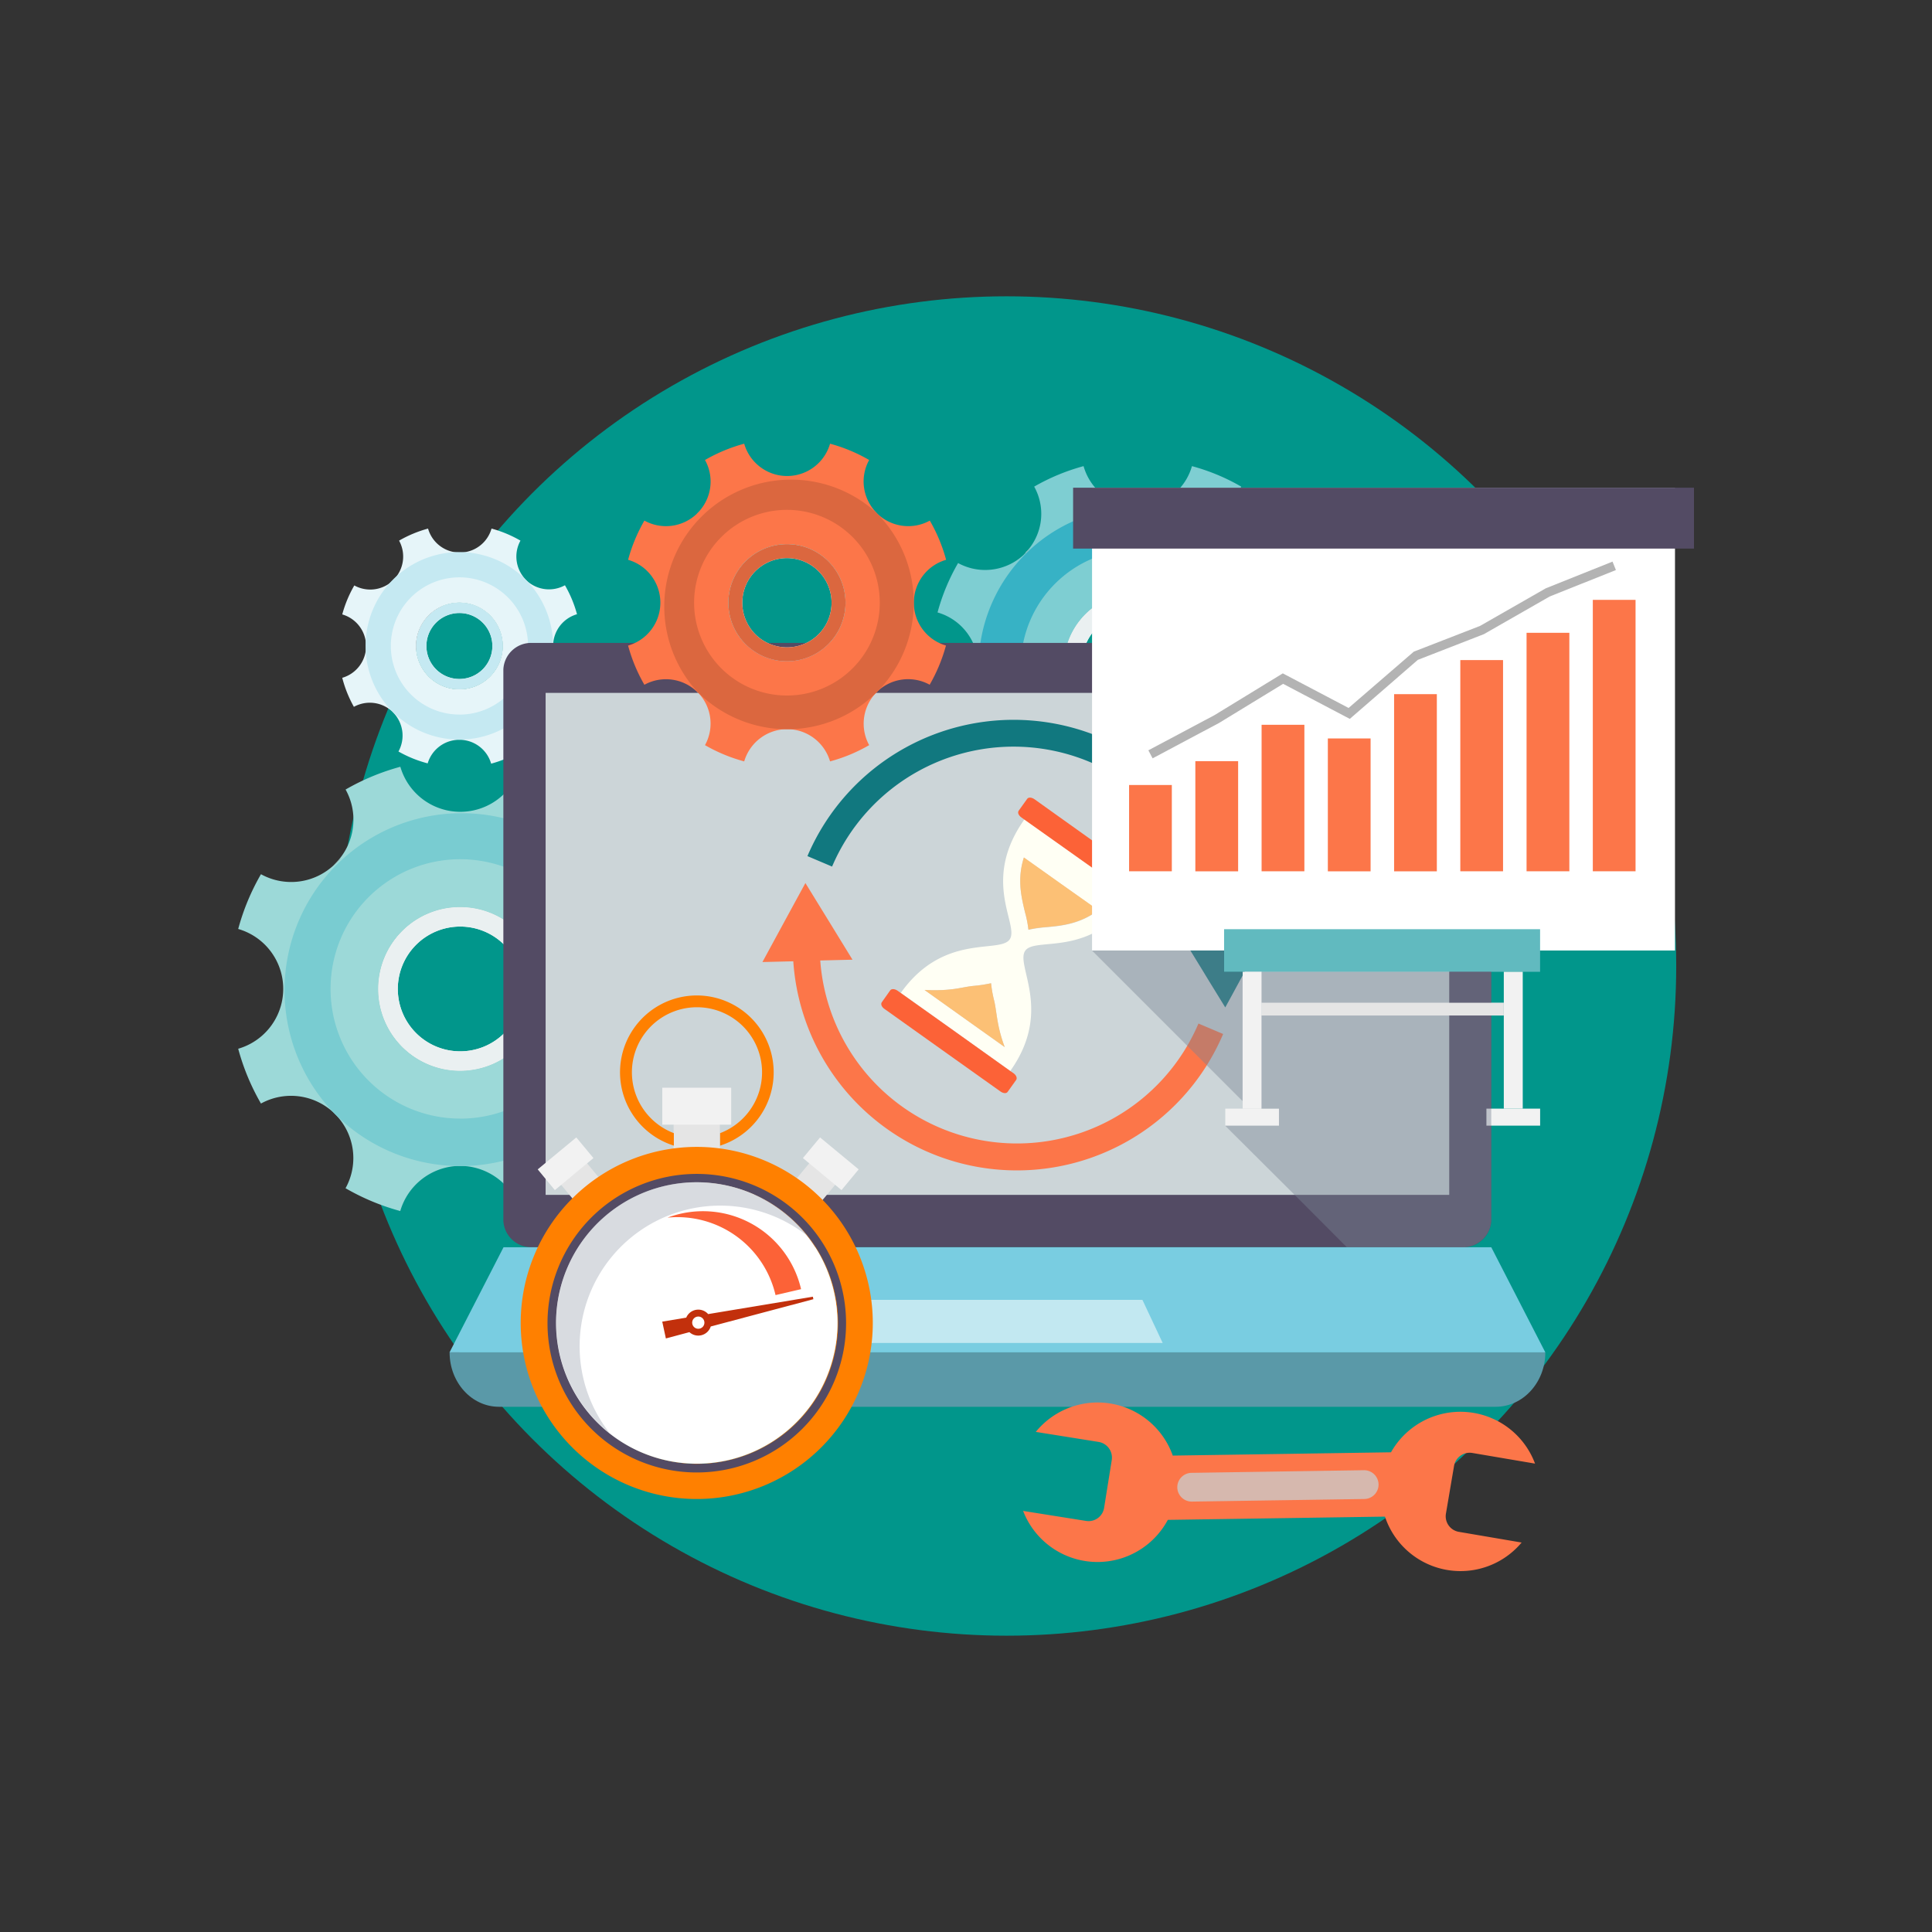 <svg xmlns="http://www.w3.org/2000/svg" viewBox="0 0 410 410"><rect x="0" y="0" width="410" height="410" fill="#333333" stroke="none"/><title>p7h1</title><g style="isolation:isolate"><g id="Capa_1" data-name="Capa 1"><circle cx="213.6" cy="205" r="142.12" fill="#01968b"/><path d="M275.3,141.43a11.92,11.92,0,0,1,8.63-11.48,43.56,43.56,0,0,0-4.36-10.48,11.94,11.94,0,0,1-14.13-1.94l-.08-.08a.52.52,0,0,1-.09-.11h0c-.36-.37-.76-.74-1.13-1.11.31.28.65.59,1,.91a11.87,11.87,0,0,1-1.73-13.87,43.37,43.37,0,0,0-10.46-4.35,11.95,11.95,0,0,1-23,0,44,44,0,0,0-10.48,4.35,11.84,11.84,0,0,1-1.82,14c.32-.31.66-.62,1-.91-.37.37-.77.74-1.14,1.11l-.19.2a12,12,0,0,1-14,1.82,43.56,43.56,0,0,0-4.36,10.48,11.93,11.93,0,0,1,0,22.93,43.63,43.63,0,0,0,4.36,10.48,11.94,11.94,0,0,1,14.1,1.9s.06.09.08.12.06,0,.09.06a11.9,11.9,0,0,1,1.93,14.13,44,44,0,0,0,10.48,4.35,12,12,0,0,1,11-8.63h.91a12,12,0,0,1,11,8.63,43.43,43.43,0,0,0,10.46-4.35,12,12,0,0,1,1.88-14,0,0,0,0,1,0,0l.26-.26a11.93,11.93,0,0,1,14.07-1.88,44.62,44.62,0,0,0,4.36-10.48A11.91,11.91,0,0,1,275.3,141.43Zm-33.89,15.66a15.66,15.66,0,1,1,15.67-15.66A15.67,15.67,0,0,1,241.41,157.09Z" fill="#7eced2"/><path d="M241.41,125.76a15.66,15.66,0,1,0,15.67,15.66A15.65,15.65,0,0,0,241.41,125.76Zm0,27.6a11.94,11.94,0,1,1,11.93-11.94A11.93,11.93,0,0,1,241.41,153.36Z" fill="#f2f2f2"/><path d="M265.07,117.13c-.31-.31-.65-.62-1-.91.37.37.77.74,1.13,1.11A1,1,0,0,0,265.07,117.13ZM241,175.29a3.08,3.08,0,0,0,.91,0Zm-23.33-58a1.44,1.44,0,0,0-.17.2c.37-.37.77-.74,1.14-1.11C218.28,116.62,217.94,116.94,217.62,117.24Zm-.2.2a.83.83,0,0,0-.17.2l.19-.2Z" fill="#bbc2c3"/><path d="M265.44,117.54l-.07-.07-.11-.12a33.89,33.89,0,0,0-47.92,47.93l.1.09s.05.05.07.07a33.87,33.87,0,0,0,47.72.07l0,0,.12-.11.12-.11,0,0a33.9,33.9,0,0,0-.07-47.71Zm-24,48.7a24.82,24.82,0,1,1,24.83-24.81A24.81,24.81,0,0,1,241.4,166.24Z" fill="#37b2c5"/><path d="M241.41,125.76a15.66,15.66,0,1,0,15.67,15.66A15.65,15.65,0,0,0,241.41,125.76Zm0,27.6a11.94,11.94,0,1,1,11.93-11.94A11.93,11.93,0,0,1,241.41,153.36Z" fill="#eaf0f1"/><path d="M117.38,137.09a7,7,0,0,1,5.07-6.74,25.47,25.47,0,0,0-2.56-6.15,7,7,0,0,1-8.29-1.14l0,0a.26.26,0,0,1-.05-.07h0l-.67-.65.57.53a7,7,0,0,1-1-8.14,25.69,25.69,0,0,0-6.14-2.56,7,7,0,0,1-13.47,0,26,26,0,0,0-6.15,2.56,7,7,0,0,1-1.07,8.21l.57-.54-.67.65-.11.12a7,7,0,0,1-8.22,1.07,25.58,25.58,0,0,0-2.56,6.15,7,7,0,0,1,0,13.45A25.56,25.56,0,0,0,75.1,150a7,7,0,0,1,8.27,1.12l0,.07.05,0a7,7,0,0,1,1.14,8.29A25.83,25.83,0,0,0,90.76,162,7,7,0,0,1,97.23,157h.53a7,7,0,0,1,6.47,5.06,25.5,25.5,0,0,0,6.14-2.55,7,7,0,0,1,1.1-8.24,0,0,0,0,1,0,0l.15-.15a7,7,0,0,1,8.25-1.1,26.12,26.12,0,0,0,2.56-6.15A7,7,0,0,1,117.38,137.09Zm-19.89,9.19a9.19,9.19,0,1,1,9.19-9.19A9.2,9.2,0,0,1,97.49,146.28Z" fill="#e6f5f9"/><path d="M97.49,127.89a9.19,9.19,0,1,0,9.19,9.19A9.18,9.18,0,0,0,97.49,127.89Zm0,16.2a7,7,0,1,1,7-7A7,7,0,0,1,97.49,144.09Z" fill="#f2f2f2"/><path d="M111.38,122.83l-.57-.53.67.65A.71.71,0,0,0,111.38,122.83ZM97.23,157a1.88,1.88,0,0,0,.53,0ZM83.54,122.89a.64.64,0,0,0-.1.12l.67-.65Zm-.12.12a.55.55,0,0,0-.1.12l.11-.12Z" fill="#bbc2c3"/><path d="M111.6,123.06l0,0-.06-.07a19.89,19.89,0,0,0-28.13,28.13l.06.06,0,0a19.87,19.87,0,0,0,28,0v0l.07-.07.07-.06h0a19.9,19.9,0,0,0,0-28Zm-14.1,28.58a14.56,14.56,0,1,1,14.56-14.56A14.56,14.56,0,0,1,97.49,151.65Z" fill="#c5e9f2"/><path d="M97.49,127.89a9.19,9.19,0,1,0,9.19,9.19A9.18,9.18,0,0,0,97.49,127.89Zm0,16.2a7,7,0,1,1,7-7A7,7,0,0,1,97.49,144.09Z" fill="#c5e9f2"/><path d="M135.25,209.87a13.22,13.22,0,0,1,9.57-12.73A48.39,48.39,0,0,0,140,185.52a13.23,13.23,0,0,1-15.67-2.15l-.1-.09a.58.58,0,0,1-.09-.13h0c-.41-.41-.85-.83-1.26-1.23.35.32.73.66,1.07,1A13.17,13.17,0,0,1,122,167.55a48.06,48.06,0,0,0-11.59-4.83,13.25,13.25,0,0,1-25.45,0,48.81,48.81,0,0,0-11.62,4.83,13.14,13.14,0,0,1-2,15.51c.35-.35.72-.69,1.07-1-.41.41-.85.82-1.27,1.24l-.22.22a13.24,13.24,0,0,1-15.54,2,48.4,48.4,0,0,0-4.83,11.62,13.23,13.23,0,0,1,0,25.42,48.35,48.35,0,0,0,4.83,11.63A13.23,13.23,0,0,1,71,236.31l.09.13s.06,0,.09.06a13.19,13.19,0,0,1,2.15,15.66A48.54,48.54,0,0,0,84.94,257a13.31,13.31,0,0,1,12.22-9.57h1A13.31,13.31,0,0,1,110.39,257,47.8,47.8,0,0,0,122,252.16a13.29,13.29,0,0,1,2.08-15.57s0,0,0,0l.28-.29A13.24,13.24,0,0,1,140,234.2a49.68,49.68,0,0,0,4.83-11.63A13.2,13.2,0,0,1,135.25,209.87ZM97.67,227.24A17.37,17.37,0,1,1,115,209.87,17.38,17.38,0,0,1,97.67,227.24Z" fill="#9cd9d8"/><path d="M97.67,192.5A17.37,17.37,0,1,0,115,209.87,17.36,17.36,0,0,0,97.67,192.5Zm0,30.61a13.24,13.24,0,1,1,13.23-13.24A13.23,13.23,0,0,1,97.67,223.11Z" fill="#f2f2f2"/><path d="M123.91,182.93c-.35-.35-.73-.69-1.07-1,.41.41.85.82,1.26,1.23A1.57,1.57,0,0,0,123.91,182.93ZM97.16,247.42a2.63,2.63,0,0,0,.5,0,2.68,2.68,0,0,0,.51,0ZM71.3,183.06a1,1,0,0,0-.19.22c.41-.41.85-.82,1.27-1.24C72,182.37,71.64,182.71,71.3,183.06Zm-.23.22a1.18,1.18,0,0,0-.19.22l.22-.22Z" fill="#bbc2c3"/><path d="M124.32,183.38l-.08-.08a1.08,1.08,0,0,1-.12-.13A37.58,37.58,0,0,0,71,236.33l.11.11.08.08a37.57,37.57,0,0,0,52.92.08s0,0,0,0l.13-.12.13-.12,0,0a37.6,37.6,0,0,0-.08-52.91Zm-26.65,54a27.52,27.52,0,1,1,27.52-27.52A27.51,27.51,0,0,1,97.67,237.39Z" fill="#79ccd1"/><path d="M97.67,192.5A17.37,17.37,0,1,0,115,209.87,17.36,17.36,0,0,0,97.67,192.5Zm0,30.61a13.24,13.24,0,1,1,13.23-13.24A13.23,13.23,0,0,1,97.67,223.11Z" fill="#eaf0f1"/><path d="M316.47,259.06a5.91,5.91,0,0,1-6.18,5.61H113a5.91,5.91,0,0,1-6.18-5.61v-117a5.91,5.91,0,0,1,6.18-5.62H310.29a5.91,5.91,0,0,1,6.18,5.62Z" fill="#534b64"/><rect x="115.79" y="147.04" width="191.76" height="106.53" fill="#ccd5d8"/><path d="M240.65,190.39l-1.74-1.23-21.49-15.3c-9.35,13.13-1,22.45-3.16,25.51s-14-1.47-23.1,11.34L202.79,219l11.6,8.28c9.14-12.83,1-22.46,3.19-25.53S231.3,203.53,240.65,190.39Zm-35.88,25.8-8.57-6.11c5.92.27,7.74-.59,10.34-.86a28.53,28.53,0,0,0,3.59-.53c.08,0,.13,0,.19-.05a24.55,24.55,0,0,0,.67,3.75c.59,2.58.53,5.26,2.22,9.81ZM217.28,182l7.88,5.6,7.91,5.6c-3.91,2.92-7.8,3.3-11.12,3.59a26.42,26.42,0,0,0-3.7.54,23.56,23.56,0,0,0-.72-3.67C216.75,190.37,215.81,186.59,217.28,182Z" fill="#fffff4"/><path d="M233.07,193.15c-3.91,2.92-7.8,3.3-11.12,3.59a26.42,26.42,0,0,0-3.7.54,23.56,23.56,0,0,0-.72-3.67c-.78-3.24-1.71-7-.24-11.65l7.88,5.6Z" fill="#fdc072" opacity="0.97"/><path d="M213.21,222.2l-8.44-6-8.57-6.11c5.92.27,7.74-.59,10.34-.86a28.53,28.53,0,0,0,3.59-.53c.08,0,.13,0,.19-.05a24.55,24.55,0,0,0,.67,3.75C211.58,215,211.52,217.65,213.21,222.2Z" fill="#fdc072" opacity="0.97"/><path d="M244.67,188.41,242.85,191c-.27.37-.94.35-1.52-.08l-.67-.48-1.74-1.23-9.86-7-11.63-8.25-.67-.48c-.59-.43-.86-1-.59-1.42l1.82-2.54c.27-.38.94-.32,1.53.08l12.27,8.76,12.3,8.76C244.67,187.42,244.91,188.06,244.67,188.41Z" fill="#fc6237"/><path d="M215.65,229.17l-1.82,2.55c-.24.38-.94.32-1.5-.08L200,222.87l-12.3-8.76c-.59-.4-.83-1-.59-1.39l1.82-2.57c.27-.35.94-.32,1.53.08l.67.48L202.79,219l11.6,8.28.7.48C215.65,228.15,215.92,228.79,215.65,229.17Z" fill="#fc6237"/><path d="M269.14,197l-4.56,8.4-3.14,5.79-1.42,2.6-3.69-6L255,205.6l-5-8.15,6.84-.17a41.86,41.86,0,0,0-80.26-13.38l-5.23-2.22a47.56,47.56,0,0,1,91.21,15.46Z" fill="#11787f"/><path d="M161.8,204.16l4.56-8.39L169.5,190l1.42-2.6,3.69,6,1.3,2.11,5,8.15-6.84.17a41.86,41.86,0,0,0,80.26,13.38l5.24,2.22A47.56,47.56,0,0,1,168.35,204Z" fill="#fc7649"/><path d="M327.94,287c0,6.36-4.72,11.54-10.52,11.54H105.89c-5.8,0-10.48-5.17-10.48-11.54Z" fill="#5a99a8"/><polygon points="327.94 286.99 95.4 286.99 106.86 264.68 316.47 264.68 327.94 286.99" fill="#79cde1"/><path d="M246.74,285H170.66l4.31-9.15h67.47Z" fill="#c2e8f1"/><path d="M193.93,127.91a9.47,9.47,0,0,1,6.85-9.11,34.37,34.37,0,0,0-3.46-8.32,9.47,9.47,0,0,1-11.21-1.54l-.07-.07a.33.33,0,0,1-.07-.09h0l-.9-.88c.24.23.51.47.76.72a9.4,9.4,0,0,1-1.38-11,34.24,34.24,0,0,0-8.3-3.46,9.48,9.48,0,0,1-18.22,0,34.75,34.75,0,0,0-8.32,3.46,9.4,9.4,0,0,1-1.44,11.1c.25-.25.52-.49.76-.72-.29.3-.61.59-.91.88l-.15.16a9.48,9.48,0,0,1-11.12,1.44,34.53,34.53,0,0,0-3.46,8.32,9.47,9.47,0,0,1,0,18.2,34.58,34.58,0,0,0,3.46,8.32,9.48,9.48,0,0,1,11.19,1.51s0,.07.06.09l.07,0a9.44,9.44,0,0,1,1.54,11.21,34.67,34.67,0,0,0,8.32,3.45,9.54,9.54,0,0,1,8.75-6.84h.72a9.53,9.53,0,0,1,8.75,6.84,34.16,34.16,0,0,0,8.3-3.45A9.49,9.49,0,0,1,185.93,147s0,0,0,0l.2-.2a9.47,9.47,0,0,1,11.16-1.49,35.23,35.23,0,0,0,3.46-8.32A9.45,9.45,0,0,1,193.93,127.91ZM167,140.34a12.43,12.43,0,1,1,12.43-12.43A12.44,12.44,0,0,1,167,140.34Z" fill="#fc7649"/><path d="M167,115.48a12.43,12.43,0,1,0,12.43,12.43A12.42,12.42,0,0,0,167,115.48Zm0,21.9a9.47,9.47,0,1,1,9.47-9.47A9.46,9.46,0,0,1,167,137.38Z" fill="#f2f2f2"/><path d="M185.81,108.62c-.25-.25-.52-.49-.76-.72l.9.88A1.24,1.24,0,0,0,185.81,108.62Zm-19.15,46.16a3.24,3.24,0,0,0,.72,0Zm-18.51-46.07a.85.85,0,0,0-.14.16c.3-.29.61-.59.91-.88C148.67,108.22,148.4,108.47,148.16,108.71Zm-.16.16a.83.83,0,0,0-.13.16l.15-.16Z" fill="#bbc2c3"/><path d="M186.11,108.94l-.06-.06a.7.7,0,0,1-.08-.09,26.9,26.9,0,0,0-38,38l.08.07s0,0,.06.06a26.88,26.88,0,0,0,37.87.06s0,0,0,0l.09-.09.09-.08h0a26.92,26.92,0,0,0-.06-37.87ZM167,147.6a19.7,19.7,0,1,1,19.7-19.69A19.69,19.69,0,0,1,167,147.6Z" fill="#db673f"/><path d="M167,115.48a12.43,12.43,0,1,0,12.43,12.43A12.42,12.42,0,0,0,167,115.48Zm0,21.9a9.47,9.47,0,1,1,9.47-9.47A9.46,9.46,0,0,1,167,137.38Z" fill="#db673f"/><rect x="231.75" y="103.5" width="123.71" height="98.21" fill="#fff"/><rect x="227.73" y="103.5" width="131.76" height="12.92" fill="#534b64"/><rect x="259.77" y="197.19" width="67.06" height="9.04" fill="#61babf"/><rect x="239.61" y="166.59" width="9.07" height="18.31" fill="#fc7649"/><rect x="253.67" y="161.53" width="9.08" height="23.38" fill="#fc7649"/><rect x="267.73" y="153.81" width="9.08" height="31.09" fill="#fc7649"/><rect x="281.79" y="156.71" width="9.07" height="28.2" fill="#fc7649"/><rect x="295.85" y="147.31" width="9.07" height="37.6" fill="#fc7649"/><rect x="309.9" y="140.08" width="9.07" height="44.82" fill="#fc7649"/><rect x="323.96" y="134.29" width="9.08" height="50.61" fill="#fc7649"/><rect x="338.02" y="127.3" width="9.07" height="57.6" fill="#fc7649"/><polygon points="244.6 160.93 243.7 159.23 257.76 151.75 272.23 142.9 286.19 150.24 300.03 138.29 314.09 132.83 328.02 124.86 342.2 119.18 342.92 120.97 328.86 126.59 314.92 134.57 300.89 140.03 286.45 152.56 272.3 145.12 258.71 153.42 244.6 160.93" fill="#b3b3b3"/><rect x="263.71" y="206.23" width="4.02" height="29.05" fill="#f2f2f2"/><rect x="260.02" y="235.27" width="11.41" height="3.61" fill="#f2f2f2"/><rect x="319.13" y="206.23" width="4.02" height="29.05" fill="#f2f2f2"/><rect x="315.44" y="235.27" width="11.4" height="3.61" fill="#f2f2f2"/><rect x="267.73" y="212.78" width="51.4" height="2.73" fill="#e5e5e5"/><path d="M316.47,215.51v43.55a6,6,0,0,1-5.79,5.61H285.81L276.17,255,260,238.89h11.41v-3.61h-3.7V215.51Z" fill="#7a8494" opacity="0.42" style="mix-blend-mode:multiply"/><rect x="267.72" y="206.23" width="48.75" height="6.56" fill="#7a8494" opacity="0.42" style="mix-blend-mode:multiply"/><polygon points="263.69 206.23 263.69 233.67 231.73 201.71 259.76 201.71 259.76 206.23 263.69 206.23" fill="#7a8494" opacity="0.42" style="mix-blend-mode:multiply"/><rect x="142.95" y="237.23" width="9.82" height="8.28" fill="#e5e5e5"/><rect x="119.53" y="247.66" width="7.15" height="6.02" transform="translate(-131.62 136.18) rotate(-39.64)" fill="#e5e5e5"/><rect x="170.22" y="247.1" width="6.02" height="7.15" transform="translate(-130.3 223.93) rotate(-50.32)" fill="#e5e5e5"/><path d="M147.86,243.39a37.36,37.36,0,1,0,37.36,37.36A37.37,37.37,0,0,0,147.86,243.39Zm0,67.22a29.85,29.85,0,1,1,29.85-29.86A29.89,29.89,0,0,1,147.86,310.61Z" fill="#ff8000"/><path d="M147.87,249.12a31.68,31.68,0,1,0,31.68,31.69A31.69,31.69,0,0,0,147.87,249.12Zm.12,61.54a29.85,29.85,0,1,1,29.86-29.85A29.89,29.89,0,0,1,148,310.65Z" fill="#534b64"/><path d="M177.72,280.75a29.86,29.86,0,1,1-29.85-29.85A29.89,29.89,0,0,1,177.72,280.75Z" fill="#fff"/><path d="M171.31,262.25a29.84,29.84,0,0,0-41.91,41.9,29.84,29.84,0,1,1,41.91-41.9Z" fill="#a5adb9" opacity="0.43" style="mix-blend-mode:multiply"/><path d="M147.86,211.25A16.31,16.31,0,0,0,143,243.12v-2.65a13.81,13.81,0,1,1,9.82,0v2.65a16.32,16.32,0,0,0-4.91-31.87Z" fill="#ff8000"/><polygon points="125.94 245.76 117.75 252.56 114.11 248.16 122.3 241.38 125.94 245.76" fill="#f2f2f2"/><rect x="140.55" y="230.83" width="14.62" height="7.84" fill="#f2f2f2"/><polygon points="170.39 245.76 178.58 252.56 182.22 248.16 174.03 241.38 170.39 245.76" fill="#f2f2f2"/><path d="M146.31,282.7l-5,1.34-.77-3.57,5.09-.85a2.78,2.78,0,0,1,4.65-.75l22.22-3.69.11.53-21.78,5.79a2.78,2.78,0,0,1-4.53,1.2Z" fill="#c2300c"/><circle cx="148.2" cy="280.68" r="1.3" transform="translate(-56.02 37.7) rotate(-12.21)" fill="#fff"/><path d="M170,273.58l-5.42,1.26a21.38,21.38,0,0,0-22.91-16.44A21.37,21.37,0,0,1,170,273.58Z" fill="#fc6237"/><path d="M248.83,308.9l46.36-.7a16.91,16.91,0,0,1,30.57,2.4l-13.32-2.26a3.36,3.36,0,0,0-3.87,2.76l-1.72,10.11a3.35,3.35,0,0,0,2.74,3.87l13.32,2.27a16.9,16.9,0,0,1-29-5.5l-46.08.69a16.92,16.92,0,0,1-30.71-1.9l13.34,2.12a3.34,3.34,0,0,0,3.85-2.78l1.62-10.13a3.37,3.37,0,0,0-2.78-3.85l-13.34-2.13a16.92,16.92,0,0,1,29.06,5Z" fill="#fc7649"/><path d="M289.44,312a3.06,3.06,0,0,1,3.11,3h0a3.06,3.06,0,0,1-3,3.11l-36.6.55a3.06,3.06,0,0,1-3.11-3h0a3.06,3.06,0,0,1,3-3.1Z" fill="#ccc" opacity="0.77" style="mix-blend-mode:multiply"/></g></g></svg>